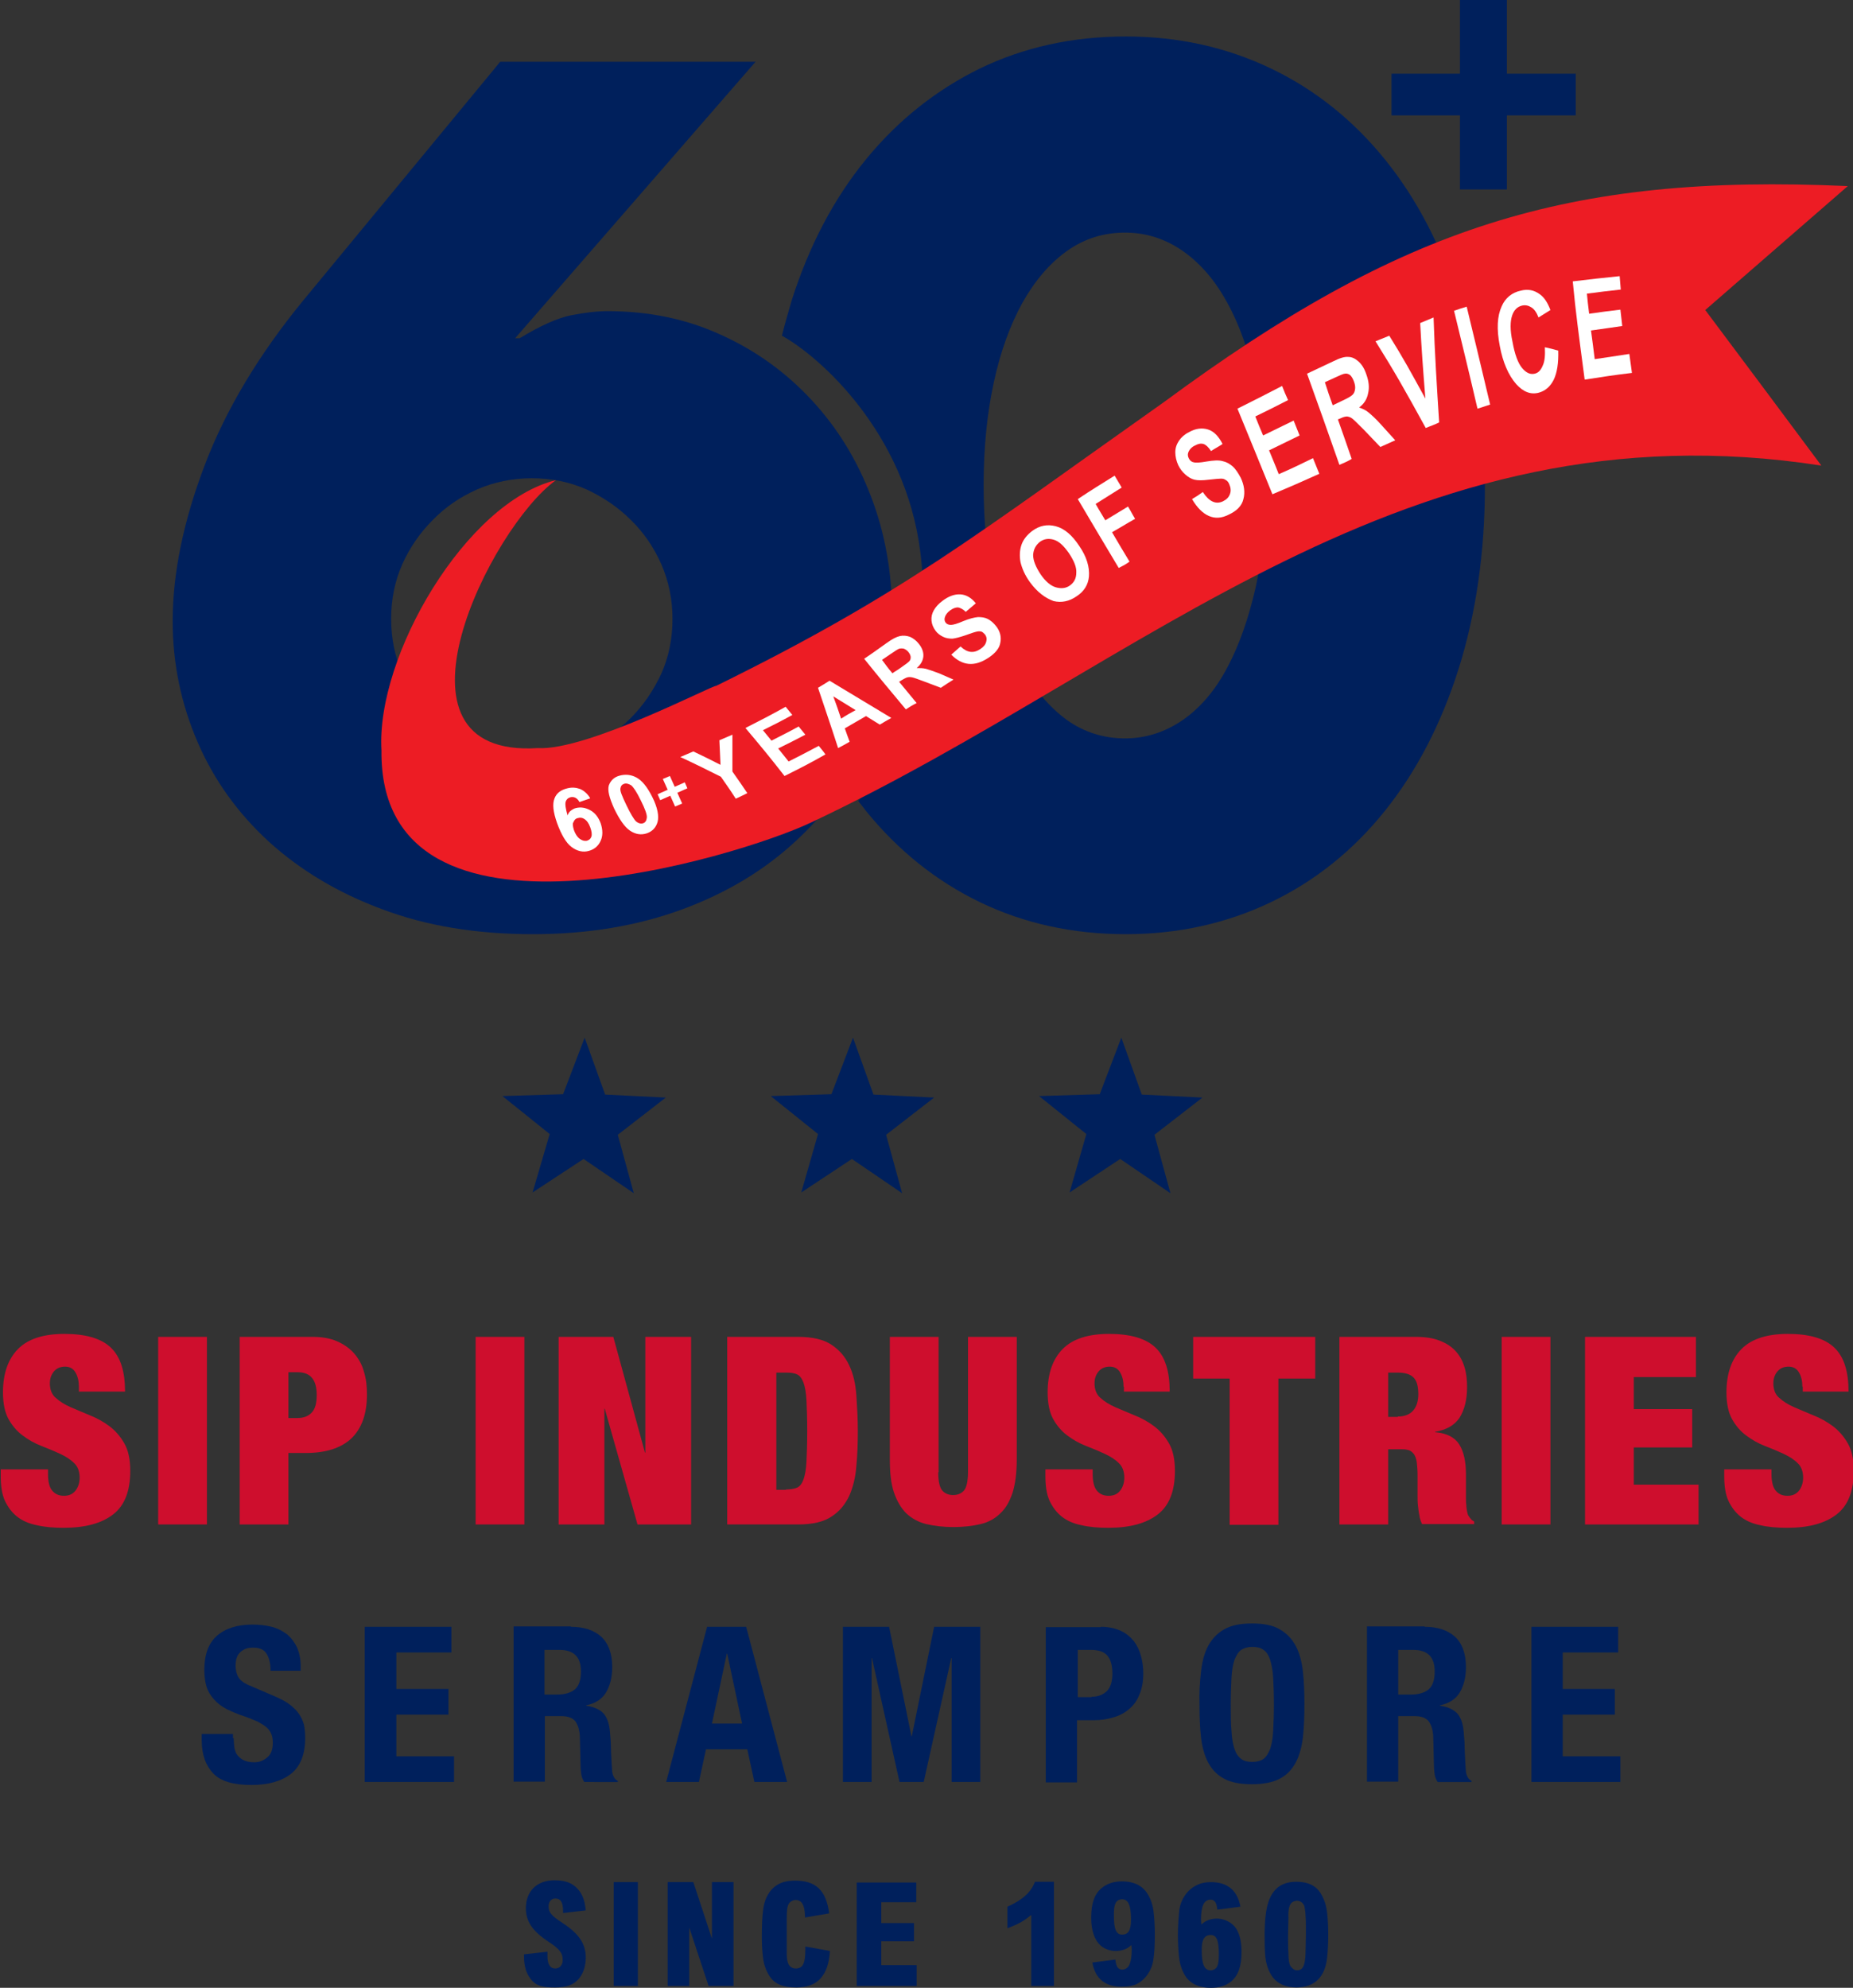 <?xml version="1.0" encoding="utf-8"?>
<!-- Generator: Adobe Illustrator 25.2.3, SVG Export Plug-In . SVG Version: 6.00 Build 0)  -->
<svg version="1.1" xmlns="http://www.w3.org/2000/svg" xmlns:xlink="http://www.w3.org/1999/xlink" x="0px" y="0px"
	 viewBox="0 0 497.9 534.1" style="enable-background:new 0 0 497.9 534.1;" xml:space="preserve">
<rect x="0" y="0" width="497.9" height="534.1" fill="#333333" stroke="none"/>
<style type="text/css">
	.st0{fill:#00205C;}
	.st1{fill:#ED1C24;}
	.st2{fill:#CE0E2D;}
	.st3{fill:#FFFFFF;}
</style>
<g id="Layer_1">
</g>
<g id="Layer_2">
	<g>
		<path class="st0" d="M247.3,148.4c-4-32.3-27.2-52.7-37.2-58.2c0.8-3.2,1.7-6.3,2.6-9.4c4.7-14.8,11.4-27.5,20-38
			c8.6-10.5,18.8-18.6,30.6-24.4c11.8-5.7,24.9-8.6,39.2-8.6c14.1,0,27.1,2.9,39,8.6c11.9,5.7,22.1,13.9,30.6,24.4
			c8.5,10.5,15.1,23.1,19.8,38c4.7,14.8,7.1,31.3,7.1,49.5s-2.4,34.6-7.1,49.5c-4.7,14.8-11.3,27.5-19.8,38.1
			c-8.5,10.6-18.7,18.8-30.6,24.5c-11.9,5.7-24.9,8.6-39,8.6c-14.3,0-27.4-2.9-39.2-8.6c-11.8-5.7-22-13.9-30.6-24.5
			c-0.7-0.9-1.4-1.8-2.1-2.7C230.6,215.2,252.6,191.1,247.3,148.4z M264.3,130.3c0,10.1,0.9,19.3,2.7,27.5
			c1.8,8.3,4.4,15.4,7.7,21.5c3.3,6.1,7.3,10.7,11.9,14.1c4.6,3.3,9.9,5,15.7,5c5.6,0,10.8-1.7,15.6-5c4.7-3.3,8.7-8,11.9-14.1
			c3.2-6,5.7-13.2,7.6-21.5c1.8-8.3,2.7-17.4,2.7-27.5c0-9.9-0.9-19-2.7-27.4c-1.8-8.4-4.3-15.5-7.6-21.5
			c-3.2-5.9-7.2-10.6-11.9-13.9c-4.7-3.3-9.9-5-15.6-5c-5.9,0-11.1,1.7-15.7,5c-4.6,3.3-8.6,8-11.9,13.9c-3.3,6-5.9,13.1-7.7,21.5
			C265.2,111.3,264.3,120.4,264.3,130.3z"/>
	</g>
	<g>
		<polygon class="st0" points="223.4,294 207.1,294.5 219.8,304.7 215.3,320.4 228.9,311.4 242.4,320.6 238.1,304.9 251,294.9 
			234.7,294.1 229.2,278.8 		"/>
		<polygon class="st0" points="151.3,294 135,294.5 147.7,304.7 143.1,320.4 156.8,311.4 170.3,320.6 166,304.9 178.9,294.9 
			162.6,294.1 157.1,278.8 		"/>
		<polygon class="st0" points="295.5,294 279.2,294.5 291.9,304.7 287.4,320.4 301,311.4 314.5,320.6 310.2,304.9 323.1,294.9 
			306.8,294.1 301.3,278.8 		"/>
	</g>
	<g>
		<path class="st0" d="M203.1,16.5l-64.7,74.4h1.2c5.6-3.4,10.3-5.5,13.9-6.2c3.6-0.7,6.9-1.1,9.7-1.1c11.1,0,21.3,2.1,30.6,6.4
			c9.3,4.2,17.3,10,24.2,17.4c6.9,7.4,12.2,16,16,25.9c3.8,9.9,5.7,20.5,5.7,31.8c0,12.1-2.2,23.3-6.7,33.7
			c-4.4,10.4-10.8,19.5-19.2,27.2c-8.4,7.8-18.5,13.9-30.4,18.3c-11.9,4.4-25.3,6.7-40.2,6.7c-15.1,0-28.6-2.2-40.5-6.7
			c-11.9-4.4-22-10.5-30.4-18.1c-8.4-7.7-14.8-16.6-19.2-26.8c-4.4-10.2-6.7-21-6.7-32.5c0-12.9,2.9-26.9,8.6-41.9
			c5.7-15,14.6-29.8,26.5-44.3l52.9-64.1H203.1z M105.1,166.3c0,5.2,1,10.1,3,14.7c2,4.5,4.7,8.5,8.2,11.9c3.4,3.4,7.4,6.2,11.9,8.2
			c4.5,2,9.4,3,14.7,3c5.2,0,10.1-1,14.7-3c4.5-2,8.5-4.7,11.9-8.2c3.4-3.4,6.1-7.4,8.2-11.9c2-4.5,3-9.4,3-14.7
			c0-5.2-1-10.1-3-14.7c-2-4.5-4.7-8.5-8.2-11.9c-3.4-3.4-7.4-6.1-11.9-8.2c-4.5-2-9.4-3-14.7-3c-5.2,0-10.1,1-14.7,3
			c-4.5,2-8.5,4.7-11.9,8.2c-3.4,3.4-6.2,7.4-8.2,11.9C106.1,156.1,105.1,161,105.1,166.3z"/>
	</g>
	<path class="st1" d="M458.2,83.3c12.8-11.1,25.5-22.2,38.3-33.3c-75.7-3.4-120,11-183.7,58c-51.1,36.1-70,51.5-120.4,76.3
		c-0.4-0.5-34.7,17.5-47.9,16.7c-43.7,2.8-12.6-59.5,4.9-72c-24.2,5.9-48.4,47.3-46.9,72.6c-0.7,58.8,96.6,28.3,115.2,19.5
		c89.6-42.1,159.6-113.4,271.7-96C479,111.1,468.6,97.2,458.2,83.3z"/>
	<g>
		<path class="st0" d="M147.5,521.8c-4.4-2.9-6.2-5.5-6.2-9.1c0-4.6,3-7.5,7.7-7.5c3.5,0,5.6,1.1,7.1,3.5c0.7,1.2,1.1,2.6,1.3,4.6
			l-6.1,0.7l0-0.4c0-2.4-0.6-3.5-2.1-3.5c-1.1,0-1.8,0.9-1.8,2.1c0,1.6,0.7,2.5,3.8,4.5c4.4,2.9,6.2,5.6,6.2,9.3
			c0,2.3-0.7,4.3-1.9,5.7c-1.5,1.7-3.4,2.3-6.4,2.3c-3.2,0-4.8-0.4-6.1-1.8c-1.5-1.6-2.2-3.7-2.2-6.5v-0.6l6.3-0.7
			c0,0.5,0,0.7,0,1.1c0,2.3,0.7,3.4,2.1,3.4c1.2,0,2-0.9,2-2.3C151.2,524.8,150.4,523.7,147.5,521.8z"/>
		<path class="st0" d="M164.9,505.7h6.5v27.9h-6.5V505.7z"/>
		<path class="st0" d="M179.4,505.7h6.9l5,15.2v-15.2h5.8v27.9h-6.7l-5.2-15.7v15.7h-5.8V505.7z"/>
		<path class="st0" d="M223,524.2c-0.4,6.7-3.4,9.8-9,9.8c-3.6,0-5.8-0.9-7.2-3c-1-1.5-1.6-3.3-1.8-5.2c-0.2-1.7-0.3-3.5-0.3-5.4
			c0-3,0.1-5.5,0.4-7.6c0.4-2.9,1.8-5.3,4-6.5c1.2-0.7,2.7-1,4.6-1c5.5,0,8.3,2.6,9.1,8.8l-6.5,1.1v-0.5c-0.1-2.9-0.9-4.2-2.5-4.2
			c-0.8,0-1.6,0.5-1.9,1.1c-0.4,0.7-0.5,2-0.5,3.8v8.9l0,0.8c0,2.6,0.8,3.8,2.5,3.8c0.8,0,1.6-0.4,1.9-1.1c0.4-0.8,0.6-2,0.6-4.1
			V523L223,524.2z"/>
		<path class="st0" d="M230.3,505.8h15.9v5.3h-9.4v5.6h8.8v4.9h-8.8v6.4h9.5v5.6h-16.1V505.8z"/>
		<path class="st0" d="M270.7,512.3c4-1.8,6.3-3.8,7.4-6.7h5.1v28h-6.1v-19.1l-0.5,0.4c-1.7,1.4-3.3,2.2-5.9,3.2V512.3z"/>
		<path class="st0" d="M304,522.6c-1.1,1.1-2.6,1.6-4.2,1.6c-1.5,0-3-0.5-4.1-1.5c-1.6-1.4-2.5-4-2.5-7.4c0-4,0.9-6.4,2.8-8
			c1.5-1.2,3.2-1.8,5.5-1.8c2.8,0,5,0.9,6.4,2.7c1.2,1.6,1.9,3.6,2.1,5.8c0.2,1.8,0.3,3.7,0.3,5.7c0,2.8-0.1,5.1-0.4,6.9
			c-0.4,2.8-2.1,5.3-4.5,6.5c-1.1,0.5-2.4,0.7-4,0.7c-4.4,0-7.1-2.1-7.9-6.5l6.2-0.8c0.2,1.9,0.7,2.7,1.9,2.7c0.8,0,1.6-0.6,1.9-1.4
			c0.4-0.9,0.6-2.3,0.6-4L304,522.6z M303.9,515.8c0-3.8-0.7-5.5-2.4-5.5c-0.8,0-1.6,0.5-1.8,1.2c-0.3,0.6-0.4,1.6-0.4,3.2
			c0,3.6,0.6,5.1,2.2,5.1C303.2,519.8,303.9,518.6,303.9,515.8z"/>
		<path class="st0" d="M322.8,517.1c1.1-1.1,2.6-1.6,4.2-1.6c1.5,0,3,0.6,4.1,1.5c1.7,1.4,2.5,4,2.5,7.4c0,4-0.9,6.4-2.8,8
			c-1.5,1.2-3.2,1.7-5.5,1.7c-2.8,0-5-0.9-6.4-2.6c-1.2-1.6-1.9-3.6-2.1-5.8c-0.2-1.8-0.3-3.7-0.3-5.7c0-2.7,0.2-5.1,0.4-6.9
			c0.4-2.8,2.1-5.3,4.5-6.5c1.1-0.6,2.4-0.9,4-0.9c4.4,0,7.1,2.2,7.9,6.6l-6.2,0.8c-0.2-1.9-0.7-2.7-1.9-2.7c-0.8,0-1.6,0.6-1.9,1.4
			c-0.4,0.9-0.6,2.3-0.6,4L322.8,517.1z M322.9,524.1c0,3.6,0.7,5.3,2.4,5.3c0.8,0,1.6-0.5,1.8-1.2c0.3-0.6,0.4-1.6,0.4-3.2
			c0-3.6-0.6-5.1-2.2-5.1c-1.6,0-2.4,1.2-2.4,3.8V524.1z"/>
		<path class="st0" d="M342.3,508.2c1.3-1.7,3.3-2.6,6-2.6c3.1,0,5.2,1,6.5,3c1,1.6,1.6,3.4,1.8,5.4c0.2,1.7,0.3,3.6,0.3,5.8
			c0,2.3-0.1,4.3-0.3,6.1c-0.5,5.3-3.4,8.1-8.3,8.1c-2.8,0-5.1-1-6.5-3c-1-1.5-1.6-3.3-1.8-5.2c-0.2-1.8-0.2-4.3-0.2-6.5
			C339.9,513.4,340.6,510.4,342.3,508.2z M346.2,524.8c0,1.8,0.2,2.8,0.5,3.4c0.5,0.7,1.1,1.2,1.8,1.2c1.6,0,2.2-1.3,2.3-4.7
			c0-1.7,0.1-3.3,0.1-4.7c0-0.6,0-0.7,0-2.1c0-1,0-2.1-0.1-3.1c0-1-0.2-1.9-0.3-2.6c-0.3-0.9-1.1-1.5-2-1.5c-0.5,0-1,0.2-1.4,0.5
			c-0.7,0.6-1,2-0.9,4.2c0,1.5-0.1,3-0.1,4.6C346.1,521.5,346.1,523.2,346.2,524.8z"/>
	</g>
	<g>
		<path class="st0" d="M62.8,467c0,1,0.1,1.9,0.2,2.7c0.2,0.8,0.4,1.5,0.9,2c0.4,0.5,1,1,1.7,1.3s1.6,0.5,2.7,0.5
			c1.3,0,2.4-0.4,3.5-1.3c1-0.8,1.5-2.1,1.5-3.9c0-0.9-0.1-1.7-0.4-2.4c-0.3-0.7-0.7-1.3-1.3-1.8c-0.6-0.5-1.4-1-2.3-1.5
			c-1-0.4-2.1-0.9-3.5-1.4c-1.9-0.6-3.5-1.3-4.9-2c-1.4-0.7-2.5-1.6-3.4-2.6c-0.9-1-1.6-2.1-2-3.4c-0.4-1.3-0.6-2.8-0.6-4.5
			c0-4.1,1.1-7.2,3.4-9.2c2.3-2,5.5-3,9.5-3c1.9,0,3.6,0.2,5.2,0.6c1.6,0.4,2.9,1.1,4.1,2c1.1,0.9,2,2.1,2.7,3.5
			c0.6,1.4,1,3.1,1,5.1v1.2h-8.1c0-2-0.4-3.5-1.1-4.6c-0.7-1.1-1.9-1.6-3.5-1.6c-0.9,0-1.7,0.1-2.3,0.4c-0.6,0.3-1.1,0.6-1.5,1.1
			c-0.4,0.4-0.6,1-0.8,1.5c-0.1,0.6-0.2,1.2-0.2,1.8c0,1.3,0.3,2.4,0.8,3.2c0.5,0.9,1.7,1.7,3.5,2.4l6.5,2.8
			c1.6,0.7,2.9,1.4,3.9,2.2c1,0.8,1.8,1.6,2.4,2.5c0.6,0.9,1,1.8,1.3,2.9c0.2,1.1,0.3,2.2,0.3,3.5c0,4.4-1.3,7.6-3.8,9.6
			c-2.6,2-6.1,3-10.7,3c-4.8,0-8.2-1-10.2-3.1c-2-2.1-3.1-5-3.1-8.9v-1.7h8.4V467z"/>
		<path class="st0" d="M121.4,444h-14.9v9.8h14v6.9h-14v11.2h15.5v6.9H98v-41.7h23.3V444z"/>
		<path class="st0" d="M153.4,437.1c3.5,0,6.2,0.9,8.2,2.7c1.9,1.8,2.9,4.5,2.9,8.1c0,2.8-0.6,5.1-1.7,6.9c-1.1,1.8-2.9,2.9-5.3,3.4
			v0.1c2.1,0.3,3.6,1,4.6,2c1,1.1,1.6,2.7,1.8,5.1c0.1,0.8,0.1,1.6,0.2,2.5c0,0.9,0.1,1.9,0.1,3.1c0.1,2.2,0.2,3.9,0.3,5.1
			c0.2,1.2,0.7,2,1.5,2.4v0.3H157c-0.4-0.6-0.7-1.3-0.8-2c-0.1-0.8-0.2-1.5-0.2-2.4l-0.2-8c-0.1-1.6-0.5-2.9-1.2-3.9
			c-0.7-0.9-2-1.4-3.7-1.4h-4.5v17.6h-8.4v-41.7H153.4z M149.8,455.3c2,0,3.6-0.5,4.7-1.4c1.1-1,1.6-2.6,1.6-4.8
			c0-3.9-1.9-5.8-5.8-5.8h-4v12H149.8z"/>
		<path class="st0" d="M200.5,437.1l11,41.7h-8.8l-1.9-8.8h-11.1l-1.9,8.8h-8.8l11-41.7H200.5z M199.4,463.1l-4-18.8h-0.1l-4,18.8
			H199.4z"/>
		<path class="st0" d="M238.9,437.1l6,29.4h0.1l6-29.4h12.4v41.7h-7.7v-33.3h-0.1l-7.4,33.3h-6.5l-7.4-33.3h-0.1v33.3h-7.7v-41.7
			H238.9z"/>
		<path class="st0" d="M295.8,437.1c2.1,0,3.9,0.4,5.4,1.1c1.5,0.7,2.6,1.7,3.5,2.8c0.9,1.2,1.5,2.5,1.9,4c0.4,1.5,0.6,3,0.6,4.6
			c0,2.1-0.3,4-1,5.6c-0.6,1.6-1.5,2.9-2.7,3.9c-1.1,1-2.5,1.8-4.2,2.3c-1.6,0.5-3.4,0.8-5.4,0.8h-4.5v16.7h-8.4v-41.7H295.8z
			 M293.3,455.9c1.7,0,3-0.5,4.1-1.5c1-1,1.5-2.6,1.5-4.7c0-2.1-0.4-3.7-1.3-4.8c-0.9-1.1-2.4-1.6-4.5-1.6h-3.5v12.7H293.3z"/>
		<path class="st0" d="M322.7,449.2c0.3-2.7,0.9-5,1.9-6.9c1-1.9,2.4-3.4,4.3-4.5c1.9-1.1,4.4-1.6,7.5-1.6c3.2,0,5.7,0.5,7.5,1.6
			c1.9,1.1,3.3,2.6,4.3,4.5c1,1.9,1.6,4.2,1.9,6.9c0.3,2.7,0.4,5.6,0.4,8.7c0,3.2-0.1,6.1-0.4,8.8c-0.3,2.6-0.9,4.9-1.9,6.8
			c-1,1.9-2.4,3.4-4.3,4.4c-1.9,1-4.4,1.5-7.5,1.5c-3.2,0-5.7-0.5-7.5-1.5c-1.9-1-3.3-2.5-4.3-4.4c-1-1.9-1.6-4.2-1.9-6.8
			c-0.3-2.6-0.4-5.6-0.4-8.8C322.2,454.8,322.4,451.9,322.7,449.2z M330.9,465.1c0.1,2,0.4,3.6,0.8,4.8c0.4,1.2,1,2.1,1.8,2.7
			c0.8,0.6,1.8,0.8,3,0.8c1.2,0,2.3-0.3,3-0.8c0.8-0.6,1.3-1.5,1.8-2.7c0.4-1.2,0.7-2.8,0.8-4.8c0.1-2,0.2-4.4,0.2-7.2
			c0-2.8-0.1-5.2-0.2-7.1c-0.1-1.9-0.4-3.5-0.8-4.8c-0.4-1.2-1-2.2-1.8-2.7c-0.8-0.6-1.8-0.8-3-0.8c-1.2,0-2.2,0.3-3,0.8
			c-0.8,0.6-1.3,1.5-1.8,2.7c-0.4,1.2-0.7,2.8-0.8,4.8c-0.1,1.9-0.2,4.3-0.2,7.1C330.7,460.7,330.7,463.1,330.9,465.1z"/>
		<path class="st0" d="M382.8,437.1c3.5,0,6.2,0.9,8.2,2.7c1.9,1.8,2.9,4.5,2.9,8.1c0,2.8-0.6,5.1-1.7,6.9c-1.1,1.8-2.9,2.9-5.3,3.4
			v0.1c2.1,0.3,3.6,1,4.6,2c1,1.1,1.6,2.7,1.8,5.1c0.1,0.8,0.1,1.6,0.2,2.5c0,0.9,0.1,1.9,0.1,3.1c0.1,2.2,0.2,3.9,0.3,5.1
			c0.2,1.2,0.7,2,1.5,2.4v0.3h-9.1c-0.4-0.6-0.7-1.3-0.8-2c-0.1-0.8-0.2-1.5-0.2-2.4l-0.2-8c-0.1-1.6-0.5-2.9-1.2-3.9
			c-0.7-0.9-2-1.4-3.7-1.4h-4.5v17.6h-8.4v-41.7H382.8z M379.2,455.3c2,0,3.6-0.5,4.7-1.4c1.1-1,1.6-2.6,1.6-4.8
			c0-3.9-1.9-5.8-5.8-5.8h-4v12H379.2z"/>
		<path class="st0" d="M434.8,444h-14.9v9.8h14v6.9h-14v11.2h15.5v6.9h-23.9v-41.7h23.3V444z"/>
	</g>
	<g>
		<path class="st2" d="M21.2,372.6c0-1.5-0.3-2.8-0.9-3.8c-0.6-1.1-1.6-1.6-2.8-1.6c-1.4,0-2.4,0.5-3.1,1.4c-0.7,0.9-1,1.9-1,3.1
			c0,1.6,0.5,3,1.6,3.9c1.1,1,2.4,1.8,4,2.5c1.6,0.7,3.3,1.4,5.2,2.2c1.8,0.7,3.6,1.7,5.2,2.9c1.6,1.2,2.9,2.7,4,4.6
			c1.1,1.9,1.6,4.4,1.6,7.4c0,5.4-1.5,9.3-4.6,11.7c-3.1,2.4-7.5,3.6-13.3,3.6c-2.7,0-5.1-0.2-7.2-0.7c-2.1-0.4-3.9-1.2-5.3-2.3
			c-1.4-1.1-2.5-2.6-3.3-4.3c-0.8-1.8-1.1-4-1.1-6.6v-1.8h12.7v1.2c0,2.2,0.4,3.7,1.2,4.6c0.8,0.9,1.8,1.3,3.1,1.3
			c1.4,0,2.4-0.5,3.1-1.4c0.7-0.9,1.1-2.1,1.1-3.5c0-1.6-0.5-3-1.5-3.9c-1-1-2.3-1.8-3.8-2.5c-1.5-0.7-3.2-1.4-5-2.1
			c-1.8-0.7-3.4-1.6-5-2.8c-1.5-1.1-2.8-2.6-3.8-4.4c-1-1.8-1.5-4.2-1.5-7.2c0-5.1,1.4-9,4.1-11.7c2.7-2.7,6.9-4,12.4-4
			c5.7,0,9.9,1.2,12.5,3.7c2.6,2.5,3.8,6.4,3.8,11.8H21.2V372.6z"/>
		<path class="st2" d="M55.6,359.2v50.4H42.5v-50.4H55.6z"/>
		<path class="st2" d="M84.1,359.2c2.5,0,4.7,0.4,6.5,1.2c1.8,0.8,3.4,1.9,4.6,3.3c1.2,1.4,2.1,3,2.6,4.9c0.6,1.9,0.8,3.9,0.8,6.1
			c0,5.2-1.4,9.1-4.2,11.8c-2.8,2.6-6.9,3.9-12.3,3.9h-4.6v19.2H64.4v-50.4H84.1z M80,381c1.6,0,2.9-0.5,3.8-1.5
			c0.9-1,1.3-2.5,1.3-4.7c0-4.1-1.7-6.1-5.1-6.1h-2.5V381H80z"/>
		<path class="st2" d="M140.9,359.2v50.4h-13.1v-50.4H140.9z"/>
		<path class="st2" d="M164.8,359.2l8.5,31.1h0.1v-31.1h12.3v50.4h-14.4l-8.8-31.1h-0.1v31.1h-12.3v-50.4H164.8z"/>
		<path class="st2" d="M214.5,359.2c3.8,0,6.8,0.7,8.9,2.1c2.1,1.4,3.7,3.2,4.8,5.6c1.1,2.3,1.7,5,1.9,8c0.2,3,0.4,6.2,0.4,9.5
			c0,3.3-0.1,6.5-0.4,9.5c-0.2,3-0.9,5.7-1.9,8c-1.1,2.3-2.6,4.2-4.8,5.6c-2.1,1.4-5.1,2.1-8.9,2.1h-19.1v-50.4H214.5z M211.2,400.2
			c1.3,0,2.3-0.2,3-0.5c0.8-0.4,1.3-1.1,1.7-2.2c0.4-1.1,0.7-2.7,0.8-4.8c0.1-2.1,0.2-4.8,0.2-8.2c0-3.4-0.1-6.1-0.2-8.2
			c-0.1-2.1-0.4-3.7-0.8-4.8c-0.4-1.1-1-1.9-1.7-2.2c-0.8-0.4-1.8-0.5-3-0.5h-2.6v31.5H211.2z"/>
		<path class="st2" d="M252.1,395.6c0,2.4,0.4,4.1,1.1,4.9c0.7,0.8,1.7,1.2,2.9,1.2c1.2,0,2.2-0.4,2.9-1.2c0.7-0.8,1.1-2.5,1.1-4.9
			v-36.4h13.1v33c0,3.5-0.4,6.5-1.1,8.8c-0.8,2.4-1.8,4.2-3.3,5.6c-1.4,1.4-3.2,2.4-5.3,2.9c-2.1,0.5-4.6,0.8-7.3,0.8
			c-2.7,0-5.2-0.3-7.3-0.8c-2.1-0.5-3.9-1.5-5.4-2.9c-1.4-1.4-2.5-3.3-3.3-5.6c-0.8-2.4-1.1-5.3-1.1-8.8v-33h13.1V395.6z"/>
		<path class="st2" d="M301.9,372.6c0-1.5-0.3-2.8-0.9-3.8c-0.6-1.1-1.6-1.6-2.8-1.6c-1.4,0-2.4,0.5-3.1,1.4c-0.7,0.9-1,1.9-1,3.1
			c0,1.6,0.5,3,1.6,3.9c1.1,1,2.4,1.8,4,2.5s3.3,1.4,5.2,2.2c1.8,0.7,3.6,1.7,5.2,2.9c1.6,1.2,2.9,2.7,4,4.6
			c1.1,1.9,1.6,4.4,1.6,7.4c0,5.4-1.5,9.3-4.6,11.7c-3.1,2.4-7.5,3.6-13.3,3.6c-2.7,0-5.1-0.2-7.2-0.7c-2.1-0.4-3.9-1.2-5.3-2.3
			c-1.4-1.1-2.5-2.6-3.3-4.3c-0.8-1.8-1.1-4-1.1-6.6v-1.8h12.7v1.2c0,2.2,0.4,3.7,1.2,4.6c0.8,0.9,1.8,1.3,3.1,1.3
			c1.4,0,2.4-0.5,3.1-1.4c0.7-0.9,1.1-2.1,1.1-3.5c0-1.6-0.5-3-1.5-3.9c-1-1-2.3-1.8-3.8-2.5c-1.5-0.7-3.2-1.4-5-2.1
			c-1.8-0.7-3.4-1.6-5-2.8c-1.5-1.1-2.8-2.6-3.8-4.4s-1.5-4.2-1.5-7.2c0-5.1,1.4-9,4.1-11.7c2.7-2.7,6.9-4,12.4-4
			c5.7,0,9.9,1.2,12.5,3.7c2.6,2.5,3.8,6.4,3.8,11.8h-12.3V372.6z"/>
		<path class="st2" d="M320.6,370.4v-11.2h32.8v11.2h-9.9v39.3h-13.1v-39.3H320.6z"/>
		<path class="st2" d="M380.4,359.2c2.5,0,4.6,0.3,6.4,1c1.8,0.7,3.2,1.6,4.3,2.8c1.1,1.2,1.9,2.6,2.4,4.3c0.5,1.6,0.7,3.4,0.7,5.4
			c0,3.4-0.7,6.1-2,8.2c-1.4,2.1-3.6,3.3-6.6,3.8v0.1c3.2,0.3,5.3,1.4,6.5,3.3c1.2,1.9,1.8,4.6,1.8,8v4.3c0,0.7,0,1.3,0,2
			s0,1.4,0.1,2c0,0.6,0.1,1.2,0.2,1.7c0.1,0.5,0.2,0.9,0.4,1.2c0.2,0.3,0.4,0.6,0.6,0.8c0.2,0.3,0.5,0.5,0.9,0.7v0.7h-14
			c-0.3-0.7-0.6-1.4-0.7-2.3c-0.2-0.9-0.3-1.8-0.4-2.7c-0.1-0.9-0.1-1.8-0.1-2.6c0-0.8,0-1.5,0-2v-3.4c0-1.4-0.1-2.6-0.2-3.5
			c-0.1-0.9-0.4-1.7-0.7-2.2c-0.4-0.5-0.8-0.9-1.3-1.1c-0.5-0.2-1.2-0.3-2-0.3H373v20.2h-13.1v-50.4H380.4z M375.6,380.6
			c1.9,0,3.3-0.6,4.2-1.7c0.9-1.1,1.3-2.6,1.3-4.3c0-2.1-0.4-3.6-1.3-4.5c-0.9-0.9-2.3-1.3-4.3-1.3H373v11.9H375.6z"/>
		<path class="st2" d="M416.6,359.2v50.4h-13.1v-50.4H416.6z"/>
		<path class="st2" d="M455.7,359.2V370H439v8.6h15.7v10.3H439v10h17.4v10.7h-30.5v-50.4H455.7z"/>
		<path class="st2" d="M484.3,372.6c0-1.5-0.3-2.8-0.9-3.8c-0.6-1.1-1.6-1.6-2.8-1.6c-1.4,0-2.4,0.5-3.1,1.4c-0.7,0.9-1,1.9-1,3.1
			c0,1.6,0.5,3,1.6,3.9c1.1,1,2.4,1.8,4,2.5c1.6,0.7,3.3,1.4,5.2,2.2c1.8,0.7,3.6,1.7,5.2,2.9c1.6,1.2,2.9,2.7,4,4.6
			c1.1,1.9,1.6,4.4,1.6,7.4c0,5.4-1.5,9.3-4.6,11.7c-3.1,2.4-7.5,3.6-13.3,3.6c-2.7,0-5.1-0.2-7.2-0.7c-2.1-0.4-3.9-1.2-5.3-2.3
			c-1.4-1.1-2.5-2.6-3.3-4.3c-0.8-1.8-1.1-4-1.1-6.6v-1.8h12.7v1.2c0,2.2,0.4,3.7,1.2,4.6c0.8,0.9,1.8,1.3,3.1,1.3
			c1.4,0,2.4-0.5,3.1-1.4c0.7-0.9,1.1-2.1,1.1-3.5c0-1.6-0.5-3-1.5-3.9c-1-1-2.3-1.8-3.8-2.5c-1.5-0.7-3.2-1.4-5-2.1
			c-1.8-0.7-3.4-1.6-5-2.8c-1.5-1.1-2.8-2.6-3.8-4.4c-1-1.8-1.5-4.2-1.5-7.2c0-5.1,1.4-9,4.1-11.7c2.7-2.7,6.9-4,12.4-4
			c5.7,0,9.9,1.2,12.5,3.7c2.6,2.5,3.8,6.4,3.8,11.8h-12.3V372.6z"/>
	</g>
	<g>
		<path class="st0" d="M404.9,0v19.8h18.5V31h-18.5v19.9h-12.6V31h-18.4V19.8h18.4V0H404.9z"/>
	</g>
	<g>
		<g>
			<path class="st3" d="M158.6,214.5c-1.1,0.4-1.7,0.6-2.9,1c-0.6-1.1-1.4-1.5-2.4-1.3c-0.7,0.2-1.1,0.6-1.3,1.2
				c-0.2,0.7,0,1.9,0.5,3.7c0.2-0.6,0.5-1,0.9-1.3c0.4-0.3,0.9-0.6,1.4-0.7c1.3-0.3,2.5-0.1,3.8,0.6c1.3,0.7,2.2,1.9,2.8,3.5
				c0.6,1.8,0.6,3.4,0,4.7c-0.6,1.4-1.7,2.3-3.1,2.7c-1.6,0.5-3.2,0.1-4.7-1c-1.5-1.1-2.8-3.4-3.9-6.4c-1.1-3.1-1.3-5.2-0.7-6.7
				c0.6-1.5,1.8-2.3,3.5-2.7c1.2-0.3,2.3-0.2,3.4,0.2C157,212.5,157.9,213.3,158.6,214.5z M154.2,223c0.4,1.1,0.9,1.9,1.6,2.4
				c0.7,0.5,1.3,0.6,1.9,0.5c0.6-0.2,1-0.5,1.2-1.1c0.2-0.6,0.1-1.4-0.3-2.5c-0.4-1.1-0.9-1.8-1.5-2.2c-0.6-0.4-1.2-0.5-1.8-0.3
				c-0.6,0.1-1,0.5-1.2,1.1C153.8,221.2,153.9,222,154.2,223z"/>
			<path class="st3" d="M166.5,208.4c1.5-0.4,3-0.3,4.5,0.5c1.5,0.8,2.9,2.5,4.3,5.3c1.4,2.8,1.8,5.1,1.4,6.6
				c-0.4,1.5-1.4,2.6-2.9,3.1c-1.5,0.5-3,0.3-4.5-0.7c-1.5-1-2.9-3.1-4.3-6c-1.3-2.9-1.8-4.9-1.4-6.2
				C164.1,209.7,165,208.8,166.5,208.4z M167.7,210.6c-0.6,0.2-0.9,0.6-1,1.3c-0.1,0.7,0.5,2.1,1.6,4.4c1.1,2.3,2,3.8,2.6,4.4
				c0.6,0.5,1.3,0.7,1.9,0.5c0.6-0.2,0.9-0.7,1-1.5c0.1-0.8-0.5-2.4-1.6-4.6c-1.1-2.3-2-3.6-2.6-4.1
				C168.9,210.6,168.3,210.4,167.7,210.6z"/>
			<path class="st3" d="M197.7,214.6c-1.6-2.5-2.4-3.6-4-5.9c-4.4-2.2-6.6-3.3-10.9-5.3c1.4-0.6,2.1-0.9,3.5-1.5
				c2.9,1.4,4.4,2.1,7.3,3.6c-0.1-2.7-0.2-4-0.3-6.6c1.4-0.6,2.1-0.9,3.5-1.5c0,3.9,0,5.9,0,9.9c1.6,2.3,2.4,3.4,4,5.8
				C199.5,213.8,198.9,214,197.7,214.6z"/>
			<path class="st3" d="M210.8,208.5c-4.2-5.4-6.3-7.9-10.5-12.9c4.3-2.2,6.5-3.3,10.8-5.7c0.7,0.9,1.1,1.3,1.8,2.2
				c-3.1,1.7-4.7,2.5-7.9,4.1c0.9,1.1,1.4,1.7,2.3,2.8c2.9-1.5,4.4-2.2,7.3-3.8c0.7,0.9,1.1,1.3,1.8,2.2c-2.9,1.5-4.4,2.3-7.3,3.7
				c1.1,1.4,1.7,2.1,2.8,3.5c3.2-1.6,4.9-2.5,8.1-4.2c0.7,0.9,1.1,1.3,1.8,2.3C217.4,205.2,215.2,206.3,210.8,208.5z"/>
			<path class="st3" d="M239.5,192.9c-1.3,0.7-1.9,1.1-3.1,1.8c-1.5-0.9-2.2-1.4-3.7-2.3c-2.3,1.3-3.4,2-5.7,3.3
				c0.5,1.5,0.8,2.2,1.3,3.6c-1.2,0.7-1.8,1-3.1,1.7c-2.1-6.5-3.2-9.6-5.4-16.2c1.2-0.7,1.8-1.1,3.1-1.9
				C229.5,186.9,232.9,188.9,239.5,192.9z M229.9,190.8c-2.4-1.5-3.6-2.2-6-3.7c0.9,2.4,1.3,3.6,2.1,6
				C227.5,192.1,228.3,191.7,229.9,190.8z"/>
			<path class="st3" d="M243.4,190.6c-4.5-5.4-6.7-8-11.2-13.6c2.4-1.6,3.6-2.5,6-4.2c1.5-1.1,2.7-1.7,3.6-1.9
				c0.9-0.2,1.8-0.1,2.7,0.2c0.9,0.4,1.7,1,2.4,1.9c0.9,1.1,1.3,2.3,1.2,3.4c-0.1,1.1-0.7,2.2-1.8,3.1c0.9,0,1.7,0,2.5,0.2
				c0.7,0.2,1.9,0.6,3.5,1.2c1.6,0.7,2.3,1,3.9,1.7c-1.4,0.9-2.1,1.3-3.4,2.2c-1.8-0.7-2.7-1-4.5-1.7c-1.6-0.6-2.7-1-3.2-1.1
				c-0.5-0.1-0.9-0.1-1.3,0c-0.4,0.1-0.9,0.4-1.6,0.8c-0.2,0.2-0.4,0.2-0.6,0.4c1.9,2.3,2.8,3.4,4.7,5.7
				C245.1,189.5,244.5,189.9,243.4,190.6z M239.8,180.9c0.8-0.6,1.3-0.8,2.1-1.4c1.3-0.9,2.1-1.5,2.4-1.8c0.3-0.3,0.4-0.7,0.4-1.1
				c0-0.4-0.2-0.9-0.6-1.4c-0.4-0.5-0.8-0.7-1.2-0.9c-0.4-0.1-0.9-0.1-1.3,0c-0.3,0.1-1.1,0.6-2.4,1.5c-0.9,0.6-1.3,0.9-2.2,1.5
				C238.1,178.8,238.6,179.5,239.8,180.9z"/>
			<path class="st3" d="M255.6,175.9c1-0.9,1.5-1.3,2.5-2.2c1.8,1.7,3.5,1.9,5.3,0.7c0.9-0.6,1.4-1.2,1.6-2c0.2-0.7,0.1-1.4-0.4-2
				c-0.3-0.3-0.6-0.6-0.9-0.7c-0.4-0.1-0.8-0.1-1.2,0c-0.5,0.1-1.5,0.4-3.1,1c-1.5,0.5-2.6,0.8-3.5,0.9c-0.8,0-1.7-0.1-2.5-0.5
				c-0.8-0.4-1.5-0.9-2-1.6c-0.6-0.8-1-1.7-1.1-2.7c-0.1-1,0.1-1.9,0.6-2.8c0.5-0.9,1.3-1.8,2.4-2.6c1.6-1.2,3.2-1.8,4.8-1.7
				c1.5,0.1,2.9,0.9,4.1,2.4c-1.1,0.9-1.6,1.4-2.7,2.3c-0.7-0.7-1.5-1.1-2.1-1.2c-0.7,0-1.4,0.3-2.1,0.8c-0.8,0.6-1.2,1.2-1.4,1.8
				c-0.2,0.6-0.1,1.1,0.2,1.5c0.3,0.4,0.8,0.6,1.4,0.6c0.6,0,1.7-0.3,3.3-1c1.7-0.7,3-1,4-1.1c0.9,0,1.8,0.1,2.6,0.5
				c0.8,0.4,1.6,1.1,2.3,2c1,1.3,1.4,2.8,1.1,4.3c-0.2,1.5-1.3,2.9-3.3,4.2C261.8,179.2,258.6,178.9,255.6,175.9z"/>
			<path class="st3" d="M276.8,156.5c-1.4-1.9-2.2-3.8-2.6-5.5c-0.3-1.7-0.2-3.3,0.3-4.7c0.5-1.4,1.5-2.6,2.8-3.6
				c2-1.5,4.1-1.9,6.4-1.3c2.3,0.6,4.4,2.4,6.3,5.3c2,2.9,2.8,5.7,2.6,8.2c-0.2,2.2-1.3,4-3.3,5.3c-2,1.4-4.1,1.8-6.2,1.3
				C280.9,160.7,278.8,159.2,276.8,156.5z M279.6,154.3c1.3,1.9,2.7,3.1,4.1,3.5c1.4,0.4,2.7,0.3,3.8-0.5c1.1-0.8,1.7-1.9,1.7-3.4
				c0.1-1.5-0.6-3.2-2-5.3c-1.4-2-2.7-3.2-4.1-3.6c-1.4-0.4-2.6-0.2-3.7,0.6c-1.1,0.9-1.7,2-1.8,3.5
				C277.6,150.6,278.3,152.3,279.6,154.3z"/>
			<path class="st3" d="M300.6,152.6c-4.4-7.3-6.6-11.1-11-18.5c3.9-2.6,5.9-3.8,9.9-6.3c0.8,1.3,1.1,1.9,1.9,3.2
				c-2.8,1.8-4.2,2.6-7,4.4c1,1.8,1.6,2.7,2.6,4.4c2.4-1.5,3.7-2.2,6.1-3.7c0.8,1.3,1.1,2,1.9,3.3c-2.5,1.4-3.7,2.2-6.2,3.6
				c1.9,3.2,2.8,4.8,4.7,7.9C302.4,151.7,301.8,152,300.6,152.6z"/>
			<path class="st3" d="M320.3,134.1c1.2-0.7,1.8-1.1,2.9-1.9c1.7,2.6,3.5,3.4,5.4,2.5c1-0.5,1.6-1.1,1.9-2c0.3-0.8,0.2-1.7-0.2-2.6
				c-0.2-0.5-0.5-0.9-0.9-1.1c-0.4-0.3-0.8-0.4-1.3-0.4c-0.5,0-1.6,0.1-3.4,0.3c-1.6,0.2-2.8,0.2-3.7,0c-0.9-0.2-1.7-0.7-2.5-1.4
				c-0.8-0.7-1.4-1.5-1.9-2.5c-0.5-1.1-0.8-2.3-0.8-3.5c0-1.2,0.4-2.2,1-3.1c0.6-0.9,1.5-1.7,2.7-2.3c1.8-1,3.5-1.2,5.1-0.7
				c1.6,0.5,2.9,1.9,3.9,3.9c-1.2,0.8-1.9,1.1-3.1,1.9c-0.7-1.1-1.4-1.7-2-1.9c-0.7-0.2-1.4-0.1-2.3,0.4c-0.9,0.4-1.4,1-1.7,1.6
				c-0.3,0.6-0.3,1.2,0,1.8c0.3,0.6,0.7,1,1.3,1.1c0.6,0.2,1.8,0.1,3.5-0.2c1.8-0.3,3.3-0.4,4.3-0.1c1,0.2,1.9,0.7,2.7,1.4
				c0.8,0.7,1.5,1.8,2.2,3.1c0.9,1.9,1.2,3.9,0.7,5.7c-0.4,1.8-1.8,3.2-4,4.2C326.4,140.2,323,138.7,320.3,134.1z"/>
			<path class="st3" d="M341.9,132.8c-3.8-9.4-5.8-14.2-9.4-23c4.8-2.4,7.2-3.6,12-6.1c0.6,1.5,0.9,2.3,1.6,3.8
				c-3.5,1.8-5.3,2.7-8.8,4.4c0.8,2,1.2,3,2.1,5.1c3.3-1.6,4.9-2.4,8.2-4c0.6,1.6,1,2.4,1.6,4c-3.3,1.6-4.9,2.4-8.2,4
				c1,2.5,1.6,3.8,2.6,6.4c3.7-1.6,5.5-2.5,9.2-4.3c0.7,1.7,1,2.5,1.7,4.2C349.4,129.6,346.9,130.7,341.9,132.8z"/>
			<path class="st3" d="M359.9,124.9c-3.6-10.3-5.4-15.3-8.7-24.5c2.8-1.3,4.2-2,7-3.3c1.8-0.9,3.1-1.3,4.1-1.2
				c0.9,0,1.8,0.4,2.7,1.2c0.9,0.8,1.6,1.9,2.1,3.4c0.7,1.9,0.9,3.6,0.5,5.2c-0.3,1.6-1.1,2.8-2.4,3.8c0.9,0.3,1.8,0.7,2.5,1.3
				c0.7,0.6,1.9,1.6,3.4,3.3c1.5,1.7,2.3,2.5,3.8,4.2c-1.6,0.7-2.4,1.1-4,1.8c-1.8-1.9-2.7-2.8-4.4-4.6c-1.6-1.6-2.6-2.6-3.1-3
				c-0.5-0.4-0.9-0.5-1.4-0.6c-0.4,0-1,0.1-1.8,0.5c-0.3,0.1-0.4,0.2-0.7,0.3c1.5,4.2,2.2,6.3,3.7,10.6
				C361.9,124.1,361.2,124.3,359.9,124.9z M358.1,108.9c1-0.5,1.5-0.7,2.5-1.2c1.5-0.7,2.4-1.2,2.8-1.6c0.4-0.4,0.6-0.8,0.7-1.5
				c0.1-0.6,0-1.3-0.3-2.1c-0.3-0.8-0.6-1.3-1-1.7c-0.4-0.3-0.9-0.5-1.4-0.4c-0.4,0-1.3,0.4-2.8,1.1c-1,0.5-1.6,0.7-2.6,1.2
				C356.8,105.2,357.2,106.4,358.1,108.9z"/>
			<path class="st3" d="M383.1,115c-5.6-10.2-8.3-15-13.5-23.3c1.5-0.6,2.2-0.9,3.7-1.5c3.8,6.1,5.7,9.6,9.7,16.9
				c-0.7-8.7-1-12.9-1.4-20.3c1.4-0.6,2.2-0.9,3.6-1.5c0.3,9.4,0.9,18.8,1.5,28.2C385.3,114.2,384.5,114.4,383.1,115z"/>
			<path class="st3" d="M397,109.8c-2.7-11.6-4.1-17.2-6.3-26.3c1.4-0.5,2.1-0.7,3.4-1.1c2.2,9,3.5,14.6,6.3,26.3
				C399.1,109.1,398.4,109.4,397,109.8z"/>
			<path class="st3" d="M415.1,93.3c1.4,0.3,2.2,0.5,3.6,0.9c0.1,3.3-0.3,5.9-1.2,7.8c-0.9,1.8-2.2,3-4,3.5
				c-2.2,0.6-4.2-0.2-6.1-2.3c-2.1-2.4-3.6-5.9-4.4-10.2c-0.9-4.6-0.7-8.1,0.5-10.7c1-2.3,2.8-3.7,5.1-4.2c1.9-0.5,3.6-0.2,5.2,1
				c1.1,0.8,2,2.1,2.8,4.2c-1.3,0.8-1.9,1.2-3.2,2c-0.5-1.3-1.1-2.2-1.9-2.7c-0.8-0.5-1.6-0.7-2.5-0.5c-1.3,0.3-2.2,1.2-2.7,2.7
				s-0.6,3.8,0.1,7c0.6,3.4,1.5,5.8,2.6,7.1c1.1,1.3,2.2,1.8,3.4,1.5c0.9-0.2,1.6-0.9,2.1-2.1C415.1,97.1,415.2,95.4,415.1,93.3z"/>
			<path class="st3" d="M425.8,102c-1.6-12.2-2.4-17.9-3.2-26.4c5.1-0.6,7.6-0.9,12.6-1.4c0.1,1.4,0.2,2.1,0.3,3.6
				c-3.6,0.4-5.4,0.6-9.1,1.1c0.2,2,0.3,3.1,0.6,5.4c3.4-0.5,5.1-0.7,8.4-1.1c0.2,1.7,0.3,2.6,0.5,4.4c-3.3,0.5-5,0.7-8.4,1.2
				c0.4,2.9,0.6,4.5,1,7.7c3.8-0.6,5.6-0.8,9.3-1.4c0.3,2,0.4,3,0.7,5.1C433.5,100.8,431,101.2,425.8,102z"/>
		</g>
	</g>
	<g>
		<path class="st3" d="M180,208.5l1.3,2.9l2.7-1.2l0.7,1.6l-2.7,1.2l1.3,2.9l-1.9,0.8l-1.3-2.9l-2.7,1.2l-0.7-1.6l2.7-1.2l-1.3-2.9
			L180,208.5z"/>
	</g>
</g>
</svg>
